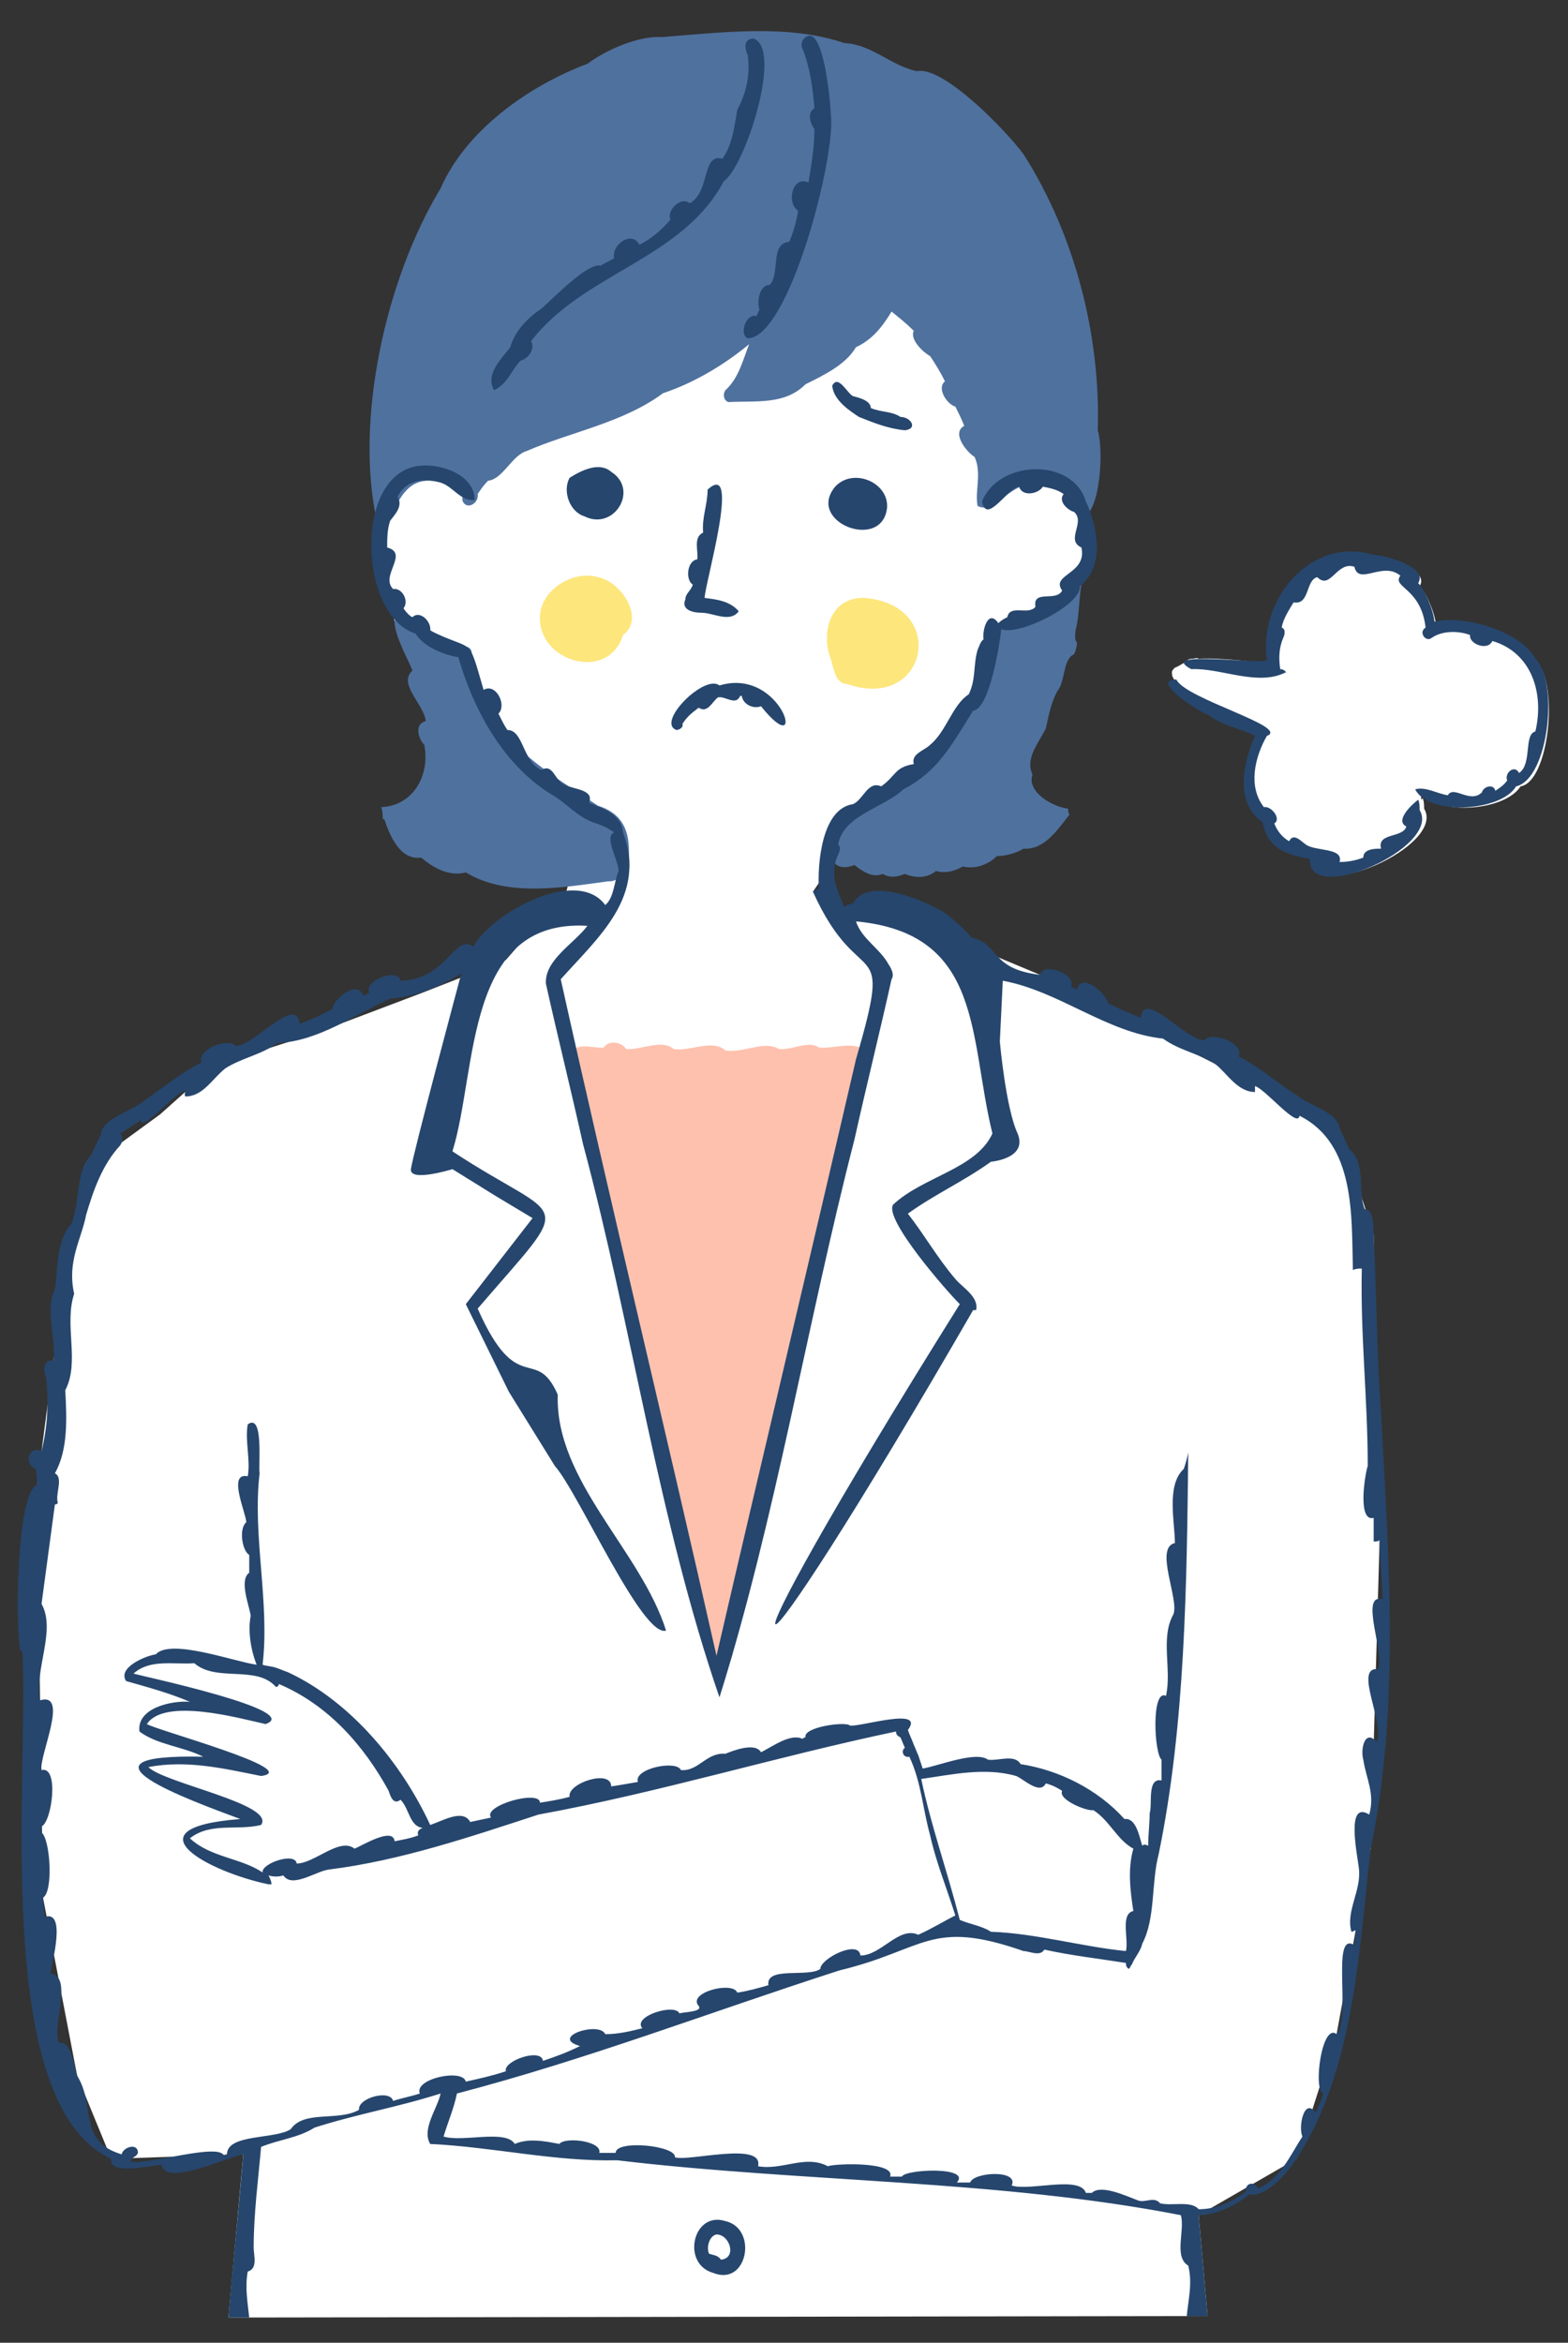<?xml version="1.0" encoding="utf-8"?>
<!-- Generator: Adobe Illustrator 27.4.0, SVG Export Plug-In . SVG Version: 6.00 Build 0)  -->
<svg version="1.1" id="レイヤー_1" xmlns="http://www.w3.org/2000/svg" xmlns:xlink="http://www.w3.org/1999/xlink" x="0px"
	 y="0px" viewBox="0 0 105.7 157.9" style="enable-background:new 0 0 105.7 157.9;" xml:space="preserve">
<rect x="0" y="0" width="105.7" height="157.9" fill="#333333" stroke="none"/>
<style type="text/css">
	.st0{fill:#FFFFFF;}
	.st1{fill:#FDE67C;}
	.st2{fill:#FEC1AE;}
	.st3{fill:#4F719E;}
	.st4{fill:#26466D;}
</style>
<polygon class="st0" points="62.1,12.6 73,26.3 73,38.9 69.3,49.2 61.5,56.1 56.5,57.6 54.8,60.1 57.7,62.1 61.5,62.1 70.1,65.7 
	81.9,71.7 90.3,76.1 92.6,83.2 93,103.8 92.4,124.6 90.1,137.1 87.4,145.5 80.8,149.3 81.4,156.1 15.4,156.2 16.4,145.2 7.5,145.5 
	5.2,139.9 2.9,127.9 2.7,114.6 2.5,100.1 3.6,91.7 5.6,78.9 10.8,75.1 14.5,71.8 21.1,69.7 28.5,66.9 34.1,64.7 38.2,60 39.5,55.2 
	34.1,52.4 32.2,47.6 26.6,41.9 25.4,35.1 25,29 33.2,14.4 "/>
<path class="st0" d="M103.6,44.6c-0.9-1.8-4.8-3-6.8-2.5c-0.1-0.9-0.7-2.2-1.1-2.6c0.7-1.1-2.3-1.9-3-1.9c-4.3-1.3-7.8,3.1-7.2,7.1
	c-0.3,0-3.2-0.4-4.7-0.3c-0.1-0.1-0.3,0-0.4,0l0,0c-0.3,0-0.4,0.1-0.4,0.2c-0.3,0.1-0.5,0.3-0.8,0.4c-0.1,0.1-0.2,0.2-0.2,0.3
	s0,0.3,0.1,0.4c0,0.1,0.1,0.1,0.2,0.2c-0.9,0.3,2,2.2,2.5,2.2c0.8,0.7,2.2,0.9,3.1,1.4c-0.8,1.8-1.4,4.5,0.5,5.8
	c0.4,1.9,1.7,2.2,3.2,2.5C88.4,61,97.5,57,96,54.5c0-0.2,0-0.5-0.1-0.7l-0.1,0.1v-0.1c0,0,0,0,0-0.1c0,0,0-0.1,0.1-0.1v-0.1
	c1.3,1.5,5.6,1.1,6.6-0.5C104.4,52.7,105.1,46.2,103.6,44.6z"/>
<g>
	<path class="st1" d="M40.3,38.9c-1.7-0.5-3.9,0.9-3.9,2.7c-0.1,3,4.6,4.4,5.6,1.2l0,0l0,0C43.5,41.7,41.9,39.2,40.3,38.9z"/>
	<path class="st1" d="M58.3,40.3c-2.3-0.1-3,2.3-2.3,4.1c0.2,0.6,0.3,1.7,1.1,1.7C62.5,48,64,40.8,58.3,40.3z"/>
	<path class="st2" d="M58.4,70.7c-0.1,0-0.2-0.1-0.2,0l0,0l0,0c-0.9-0.5-2,0-3-0.1c-0.7-0.5-1.8,0.2-2.7,0.1l0,0l0,0
		c-1-0.6-2.4,0.3-3.6,0.1l0,0l0,0c-0.9-0.8-2.4,0.1-3.5-0.1c-0.8-0.7-2.2,0.1-3.2,0l0,0l0,0c-0.3-0.5-1.2-0.6-1.5-0.1
		c-0.6,0.1-2.3-0.5-1.9,0.6c1.3,6.7,3.2,13.4,4.5,20.1c0,3.6,2.1,7,2.3,10.6c0.3,2.8,0.9,5.6,1.7,8.3c0.2,0.5,0.7,3.8,1.4,2.3
		c1.2-0.7,0.6-2.6,0.7-3.8c0.6-4.5,2.6-8.8,3.1-13.4C54.2,87.2,56.9,78.5,58.4,70.7z"/>
	<path class="st3" d="M54.3,25.9c1.2-0.6,2.7-1.3,3.4-2.5c1.1-0.5,1.8-1.4,2.4-2.4c0.5,0.4,1,0.8,1.5,1.3c-0.3,0.6,0.7,1.5,1.1,1.7
		c0.4,0.6,0.7,1.1,1,1.7c-0.6,0.5,0.2,1.6,0.7,1.7c0.2,0.4,0.4,0.8,0.6,1.3c-0.9,0.5,0.2,1.8,0.7,2.1c0.5,1.1,0,2.3,0.2,3.3
		c1.3,0.7,2.3-2.3,5.4-1.5c0.5,0.7,1.3,1.1,1.3,2c0.1,0.2,0.3,0.3,0.4,0.3c1.2-0.5,1.4-4.6,1-5.9c0.2-6.3-1.5-13.1-5-18.6
		c-1.1-1.5-5.4-6-7.2-5.6c-1.8-0.4-3-1.8-4.9-1.9c-3.8-1.3-8.3-0.7-12.3-0.4c-1.6-0.1-3.8,0.9-5,1.8c-4,1.5-8.2,4.5-9.9,8.4
		c-3.7,6.1-5.8,15.6-4.3,22.4c0,0.3,0.2,0.6,0.5,0.8l0,0c1.1-2.7,1.8-4.5,5.1-2.9c0.3,0.2,0.1,0.6,0.2,0.8c0.3,0.6,1.1,0.1,1-0.5
		c0.2-0.3,0.4-0.6,0.7-0.9c1-0.1,1.6-1.7,2.6-2c3-1.3,6.5-1.9,9.2-3.9c2.1-0.7,4.1-1.9,5.8-3.3c-0.4,1-0.7,2.3-1.6,3.1
		c-0.2,0.3-0.1,0.7,0.2,0.8C51,27,52.9,27.3,54.3,25.9z"/>
	<path class="st3" d="M42.4,57.4c0-1.5-0.5-2.6-2.1-3.1c-2.8-1.9-5.9-3.6-7.5-6.7c-2.1-3.2,0.2-4.1-2.2-4.1c-1-0.3-1.9-1.7-2.9-1.4
		c0-0.8-1-1.2-1.1-0.2c0,1,1,2.7,1.2,3.3c-1,0.9,0.8,2.3,0.9,3.4c-0.8,0.2-0.5,1.2-0.1,1.6c0.4,2-0.7,4.1-2.9,4.2
		c0.1,0.3,0.1,0.5,0.1,0.8h0.1c0.4,1.2,1.1,2.8,2.5,2.6c0.8,0.7,1.9,1.3,3,1c2.8,1.7,6.6,1,9.6,0.6c0.2,0,0.3,0,0.5-0.1
		c0.1,0.2,0.2,0.3,0.4,0.4C42.6,59,42.4,58.1,42.4,57.4z"/>
	<path class="st3" d="M72.5,42.5c0.3-1.1,0.2-2.4,0.5-3.6c-0.2,0-0.3,0.2-0.4,0.4c-0.5-0.1-0.6,0.5-0.6,0.9c-9,4-3.7,1.2-7.9,9.4
		c-1.8,2.7-5.1,3.8-7.3,6c-1.3,0.8-1.2,3.5,0.8,2.7c0.5,0.4,1.2,0.9,1.9,0.6c0.5,0.3,1,0.2,1.5,0c0.7,0.3,1.5,0.3,2.1-0.2
		c0.6,0.2,1.3,0,1.8-0.3c0.8,0.2,1.7-0.1,2.3-0.7c0.6,0,1.3-0.2,1.8-0.5c1.4,0.1,2.3-1.3,3.1-2.3C72,54.8,72,54.6,72,54.5
		c-1-0.1-2.8-1.1-2.4-2.3c-0.5-1.1,0.4-2.1,0.9-3.1c0.2-0.9,0.4-2,0.9-2.7c0.4-0.7,0.3-2,1-2.3c0.1-0.2,0.2-0.5,0.2-0.8
		C72.4,43.1,72.5,42.8,72.5,42.5z"/>
</g>
<g>
	<path class="st4" d="M35.1,24.3c0.5-0.1,1-0.8,0.7-1.3c3.5-4.6,10.2-5.5,13-10.8c1.4-0.9,4-8.9,2-9.6c-0.7,0-0.6,0.7-0.4,1.1
		c0.2,1.3-0.1,2.6-0.7,3.7c-0.2,1.1-0.3,2.3-1,3.3c-1.4-0.4-0.8,2.2-2.2,3c-0.6-0.5-1.6,0.5-1.3,1.1c-0.6,0.7-1.3,1.3-2.1,1.7
		c-0.5-1-1.9,0-1.7,0.9c-0.3,0.2-0.6,0.3-0.9,0.5c-0.9-0.2-3.2,2.2-4,2.9c-0.9,0.6-1.8,1.5-2.1,2.6c-0.6,0.8-1.7,1.8-1.1,2.9
		C34.2,25.9,34.5,24.9,35.1,24.3z"/>
	<path class="st4" d="M51.2,20.9c-0.1,0.1-0.1,0.2-0.2,0.4c-0.7-0.2-1.2,1.2-0.6,1.5c2.8,0,6-12.4,5.6-15.1c0-0.7-0.5-6.4-1.8-5.1
		C54,2.8,54,3.1,54.1,3.3c0.5,1.2,0.7,2.7,0.8,4c-0.5,0.3-0.3,1,0,1.4c0,1.2-0.2,2.4-0.4,3.6c-1.1-0.5-1.5,1.4-0.7,1.9
		c-0.1,0.7-0.3,1.4-0.6,2.1c-1.3,0.1-0.6,2.1-1.3,2.9C51.2,19.2,51,20.3,51.2,20.9z"/>
	<path class="st4" d="M46.2,40.4c-0.3,0.7,0.5,0.9,1.1,0.9c0.8,0,1.9,0.7,2.5-0.1c-0.6-0.7-1.5-0.8-2.3-0.9c0-0.9,2.5-9.4,0.2-7.3
		c0,1-0.4,1.9-0.3,2.9c-0.7,0.3-0.3,1.3-0.4,1.8c-0.7,0.1-0.8,1.4-0.3,1.7C46.6,39.8,46.2,40,46.2,40.4z"/>
	<path class="st4" d="M41.2,31.8c-0.8-0.7-2-0.1-2.8,0.4c-0.5,0.9,0,2.3,1,2.6C41.4,35.8,43.1,33,41.2,31.8z"/>
	<path class="st4" d="M56.3,32.8c-2,2.4,3.2,4.4,3.5,1.4C59.9,32.5,57.5,31.5,56.3,32.8z"/>
	<path class="st4" d="M48.9,149.7c-2.2-0.7-3,2.9-0.8,3.5C50.4,154.1,51.1,150.2,48.9,149.7z M48.6,152.3c-0.2-0.3-0.5-0.3-0.8-0.4
		c-0.2-0.4,0-1.2,0.5-1.3C49.2,150.6,49.7,152.2,48.6,152.3z"/>
	<path class="st4" d="M57.9,28.1c1,0.4,2,0.8,3.1,0.9c0.9-0.1,0.4-0.9-0.3-0.9c-0.6-0.4-1.3-0.3-2-0.6c0-0.5-0.8-0.7-1.2-0.8
		c-0.4-0.2-1-1.5-1.4-0.7C56.2,27,57.3,27.7,57.9,28.1z"/>
	<path class="st4" d="M47.1,47.7c0.6,0.4,0.9-0.4,1.3-0.7c0.5-0.1,1.2,0.6,1.5-0.1c0,0,0,0,0.1,0c0.1,0.6,0.8,0.9,1.3,0.7
		c3.2,4,1.5-2.7-2.8-1.4c-1-0.8-4.3,2.5-2.9,3c0.2,0,0.5-0.2,0.4-0.4C46.3,48.3,46.7,48,47.1,47.7z"/>
	<path class="st4" d="M80.3,45.1c2-0.1,4.5,1.2,6.4,0.2c-0.1-0.1-0.2-0.2-0.4-0.2c-0.1-0.7-0.1-1.4,0.2-2.1c0.1-0.2,0.2-0.6-0.1-0.7
		c0.1-0.6,0.5-1.2,0.8-1.7c1.1,0.2,0.8-1.5,1.6-1.7c0.9,0.9,1.3-1.1,2.5-0.7c0.3,1.3,1.9-0.4,3.1,0.6c-0.6,0.8,1.4,0.8,1.7,3.5
		c-0.5,0.3,0,1,0.4,0.7l0,0c0.7-0.5,1.8-0.5,2.6-0.2c-0.1,0.6,1.2,1.1,1.5,0.4c2.7,0.8,3.5,3.6,2.9,6.1c-0.8,0.2-0.2,2.2-1.1,2.8
		c-0.3-0.6-1,0-0.8,0.5c-0.2,0.3-0.5,0.5-0.8,0.7c-0.1-0.5-0.8-0.3-0.9,0.1c-0.8,0.8-1.9-0.5-2.3,0.2c-0.7-0.1-1.5-0.6-2.2-0.4
		c0.9,1.8,5.8,1.5,6.8-0.2c2.2-0.5,2.9-7.1,1.3-8.6c-0.9-1.8-4.8-3-6.8-2.5c-0.1-0.9-0.7-2.2-1.1-2.6c0.7-1.1-2.3-1.9-3-1.9
		c-4.3-1.3-7.8,3.1-7.2,7.1C85,44.8,77.9,43.8,80.3,45.1z"/>
	<path class="st4" d="M81.5,48.2c0.8,0.7,2.2,0.9,3.1,1.4c-0.8,1.8-1.4,4.5,0.5,5.8c0.4,1.9,1.7,2.2,3.2,2.5
		c-0.2,3.2,8.9-0.8,7.4-3.3c0-0.2,0-0.5-0.1-0.7c-0.4,0.3-1.6,1.4-0.8,1.8c-0.2,0.8-2,0.4-1.7,1.5c-0.4,0-1.2,0-1.2,0.6
		c-0.5,0.2-1.1,0.3-1.6,0.3c0.3-1-1.7-0.7-2.3-1.2c-0.3-0.2-0.8-0.8-1.1-0.2c-0.5-0.3-0.8-0.7-1-1.2c0.5-0.3-0.2-1.2-0.7-1.1
		c-1.1-1.4-0.6-3.4,0.2-4.8c1.6-0.6-5.5-2.5-6.1-3.8C77.4,45.8,81,48.1,81.5,48.2z"/>
	<path class="st4" d="M1.4,111.3c0.1,0,0.1-0.1,0.1-0.1c0.5,8.1-2.2,30.6,6,34.3c-0.2,1.1,2.4,0.5,3.4,0.4c0.2,1.5,4.4-0.5,5.5-0.7
		c-0.3,3.6-0.7,7.3-1,11h1.4c-0.1-1-0.3-2-0.1-3.1c0.7-0.2,0.4-1.1,0.4-1.6c0-2.3,0.3-4.5,0.5-6.8c1.2-0.5,2.5-0.6,3.6-1.3
		c2.8-0.9,5.7-1.4,8.5-2.3c-0.2,1-1.3,2.4-0.7,3.4c4.2,0.2,8.4,1.2,12.6,1.1c12.6,1.5,25.7,1.3,38,3.7c0.3,1-0.5,2.8,0.5,3.4
		c0.3,1.2,0,2.3-0.1,3.4h1.4c-0.2-2.3-0.4-4.5-0.6-6.8c1.2,0,2.6-0.7,3.4-1.4c1.1,0.2,2.4-1.2,3.2-2.4c3.9-6,4.2-14,5-20.9
		c2-9.6,1.2-19.8,0.7-29.3c-0.3-4.1-0.3-8.1-0.5-12.1c0-0.5,0-1.7-0.6-1.7c-0.5-1.2,0.1-3.1-1-4c-0.2-0.3-0.4-0.9-0.7-1.4
		c0-1.1-2.1-1.6-2.9-2.3c-1.3-0.8-2.5-1.9-3.9-2.6c0.4-0.9-1.8-1.7-2.3-1.1c-1.2,0.1-4.1-3.5-4.3-1.5c-0.7-0.3-1.5-0.6-2.2-1
		c-0.2-0.7-1.8-2.1-2.1-0.9c-0.1-0.1-0.2-0.1-0.4-0.2c0.4-0.8-1.8-1.7-2.1-0.8c-3.4-0.4-2.7-2.1-4.6-2.5c-0.5-0.6-1.1-1.1-1.7-1.6
		c-1.4-0.9-5.3-2.6-6.3-0.7c-0.2,0-0.4,0.1-0.6,0.2c-0.5-1.2-1-2.2-0.4-3.5c0.1-0.2,0.2-0.5,0-0.7c0.4-2,3-2.4,4.4-3.7
		c2.3-1.2,3.2-2.9,4.7-5.3c1.1-0.1,1.8-4.5,1.9-5.5c1.1,0.5,5.4-1.6,5.3-2.9c1.7-1.3,1.2-4,0.4-5.7c-0.9-3-5.9-2.8-7,0
		c0.3,1.6,1.7-0.9,2.5-1c0.2,0.7,1.3,0.5,1.6,0c0.5,0.1,1,0.2,1.4,0.5c-0.4,0.5,0.3,1.1,0.7,1.2c0.8,0.7-0.6,1.9,0.5,2.4
		c0.4,1.8-2.1,1.8-1.3,2.9c-0.4,0.8-2-0.1-1.8,1.1c-0.5,0.6-1.7-0.2-1.9,0.7c-0.2,0.1-0.4,0.2-0.6,0.4c-0.7-1-1.1,0.5-1,1.1
		c-0.2,0.1-0.3,0.5-0.4,0.7c-0.3,1-0.1,2-0.6,3c-1.1,0.7-1.5,2.5-2.6,3.4c-0.4,0.4-1.3,0.6-1.1,1.3c-1.3,0.2-1.2,0.8-2.2,1.5
		c-0.9-0.4-1.2,0.9-1.9,1.2c-2.1,0.3-2.4,4-2.3,5.7c-0.1,0-0.3,0.1-0.4,0.2c3.2,7.1,5.5,2.4,2.9,11.3c-3.1,13.4-6.3,26.8-9.4,40.2
		C44.9,96.5,41.2,81.3,37.8,66c2.6-2.9,5.8-5.6,4.2-9.9c-0.1-1.2-1.3-1.6-2.3-2c0.4-0.9-1.1-0.9-1.6-1.2c-0.7-0.2-0.8-1.5-1.6-1
		c-1.3-0.6-1.2-2.7-2.3-2.7c-0.2-0.3-0.4-0.7-0.6-1.1c0.6-0.6-0.2-2.1-1-1.6c-1.1-3.8-0.6-2.5-3.6-4c0.1-0.6-0.7-1.4-1.2-0.9
		c-0.2-0.1-0.4-0.3-0.6-0.6c0.4-0.5-0.1-1.4-0.7-1.3c-0.9-0.9,1.1-2.4-0.4-2.8c0-0.6,0-1.2,0.2-1.8c0.3-0.4,0.9-1,0.5-1.6
		c0.5-1.1,1.7-1.3,2.8-1c0.9,0.2,1.4,1.3,2.4,1.2c0-1.7-2.3-2.5-3.8-2.3c-4.4,0.6-4,10.1-0.2,11.3c0.6,0.9,1.8,1.4,2.9,1.6
		c1,3.5,3,7.2,6.2,9.2c1.1,0.6,1.8,1.6,3.1,2c0.6,0.2,0.9,0.4,1.2,0.6c-0.7,0.3,0.3,1.9,0.3,2.6c-0.3,0.7-0.3,1.8-0.9,2.3
		c-1.9-2.6-7.6,0.5-8.9,2.8c-1.3-0.9-1.7,2.2-4.9,2.3c-0.2-0.9-2.5,0-2.1,0.8c-0.1,0.1-0.2,0.1-0.4,0.2c-0.4-1.1-2,0.2-2.1,0.9
		c-0.7,0.4-1.4,0.7-2.2,1c-0.2-2-3.1,1.5-4.3,1.5c-0.6-0.6-2.7,0.3-2.3,1.1c-1.4,0.7-2.6,1.7-3.9,2.6c-0.8,0.7-2.9,1.2-2.9,2.3
		c-0.3,0.5-0.5,1.1-0.7,1.4c-1,1-0.7,3.2-1.3,4.6c-1,1.1-0.9,3-1.1,4.4c-0.7,1.4,0.1,3.3-0.1,4.8c-0.7-0.1-0.7,0.7-0.5,1.1
		c0.2,1.7,0.1,3.4-0.3,5c-0.9-0.4-1.2,0.9-0.4,1.2c0.1,0.4,0.1,0.8,0.1,1.1C1.1,100.5,1,110.1,1.4,111.3z M37.4,98.8
		c1.6,1.8,5.9,11.6,7.5,11.1c-1.7-5.4-7.5-10.1-7.3-15.9c-1.5-3.4-2.7,0.3-5.4-5.8c6.7-7.8,5.9-5.6-1.7-10.6
		c1.7-5.5,0.8-15.7,9.1-15.2c-0.9,1.2-2.9,2.3-2.8,3.9c0.8,3.6,1.7,7.2,2.5,10.8c3.3,12.3,5.1,25.4,9.2,37.3
		c3.8-12.1,5.9-25.2,9.1-37.6c0.8-3.6,1.7-7.2,2.5-10.8c0.2-0.3,0-0.7-0.2-1c-0.6-1.1-1.8-1.7-2.2-2.9c8.6,0.8,7.6,7.8,9.2,14.3
		c-1.1,2.4-4.7,2.9-6.7,4.8c-0.6,1,3.6,5.8,4.5,6.7c-17.9,28.6-15.5,28.8,0.9,0.4c0.1,0,0.1,0,0.2,0c0.2-0.9-0.9-1.5-1.4-2.1
		c-1.2-1.4-2.1-3-3.2-4.4c1.8-1.3,3.8-2.2,5.6-3.5c0,0,2.5-0.2,1.8-1.9c-0.8-1.7-1.2-6.2-1.2-6.2l0.2-4.1c3.8,0.7,7,3.5,10.8,3.9
		c1.1,0.8,2.4,1,3.5,1.7c0.8,0.6,1.5,1.9,2.7,1.9c0-0.1,0-0.3,0-0.4c0.7,0.2,2.9,2.9,3,2c3.8,1.9,3.5,6.8,3.6,10.4
		c0.2-0.1,0.4-0.1,0.6-0.1c-0.1,4.5,0.4,8.8,0.4,13.3c-0.2,0.6-0.7,3.8,0.4,3.5c0,0.5,0,1.1,0,1.6c0.1,0,0.3,0,0.4-0.1
		c0,1.4,0.2,2.7,0.2,4c-1.6-0.5,0.2,3.8-0.3,4.7c-1.7-0.2,0.5,3.7-0.1,4.9c-0.8-0.9-1.1,0.5-0.9,1.2c0.2,1.3,0.8,2.3,0.4,3.7
		c-1.6-1-0.8,2.7-0.7,3.6c0.2,1.5-0.9,2.9-0.5,4.3c0.1,0,0.2-0.1,0.3-0.1c0,0.3-0.1,0.7-0.1,1c-1.6-1-0.2,4.9-1.2,6
		c-1-0.8-1.6,3.8-0.9,4c-0.1,0.4-0.3,0.8-0.5,1.3c-0.8-1.1-1.2,1-0.9,1.6c-0.8,1.2-1.5,2.9-3,3.5c-0.2-0.5-0.9-0.4-0.8,0.2
		c-0.9,0.7-2,1.2-3.2,1.2c-0.5-0.6-1.8-0.2-2.6-0.4c-0.4-0.5-1,0-1.5-0.2c-0.8-0.3-2.5-1.1-3.1-0.5c-0.1,0-0.3,0-0.4,0
		c-0.4-1.2-3.8-0.1-5-0.5c0.5-1.1-2.6-0.9-2.8-0.2c-0.3,0-0.6,0-0.9,0c1-1.1-3.5-0.9-3.7-0.4c-0.3,0-0.6,0-0.8,0
		c0.4-1-3.6-0.9-4.2-0.7c-1.5-0.8-3.1,0.3-4.7,0c0.4-1.7-4.7-0.3-5.6-0.6c0.1-0.8-4-1.2-4-0.3c-0.4,0-0.7,0-1.1,0
		c0.2-0.8-2.3-1.1-2.7-0.6c-1-0.2-2.1-0.4-3,0c-0.6-1-3.5-0.1-4.8-0.5c0.3-1,0.7-1.9,0.9-2.9c8.8-2.3,17.1-5.5,25.8-8.3
		c5.8-1.4,6.1-3.5,12.4-1.3c0.4,0,1.1,0.4,1.4-0.1c1.8,0.4,3.6,0.6,5.5,0.9c0,0.1,0,0.3,0.2,0.4c0.1-0.1,0.1-0.2,0.2-0.3l0,0
		c0.2-0.5,0.6-0.9,0.7-1.4c0.9-1.7,0.6-4.1,1.1-6l0,0c1.8-8.7,1.9-18.2,2-27.1c-0.1,0.5-0.2,0.8-0.3,1.1c-1.2,1.1-0.6,3.6-0.6,5
		c-1.4,0.3,0.3,3.8-0.1,4.8c-0.9,1.6-0.1,3.7-0.5,5.5c-1-0.5-0.8,3.9-0.3,4.3c0,0.5,0,0.9,0,1.4c-1-0.2-0.6,1.6-0.8,2.2l0,0
		c0,0.7-0.1,1.4-0.1,2.2c-0.2-0.1-0.3-0.1-0.4,0c-0.2-0.6-0.4-1.9-1.2-1.8c-1.8-2-4.4-3.3-7-3.7c-0.4-0.7-1.5-0.2-2.2-0.3
		c-0.8-0.6-3.3,0.4-4.4,0.6c-0.1-0.3-0.2-0.6-0.3-0.9l0,0c-0.1-0.2-0.2-0.5-0.3-0.7l0,0c-0.1-0.3-0.3-0.7-0.4-1
		c1.2-1.6-3.2-0.2-3.9-0.3c-0.3-0.3-3.2,0.1-3,0.8c-0.1,0-0.1,0-0.2,0.1c-0.8-0.4-2,0.5-2.8,0.9c-0.4-0.7-1.9-0.1-2.4,0.1
		c-1.3-0.1-1.8,1.2-3,1.1c-0.3-0.7-3.2-0.1-2.9,0.8c-0.6,0.1-1.1,0.2-1.8,0.3c0-1.2-3-0.2-2.8,0.7c-0.7,0.2-1.4,0.3-2,0.4
		c0-0.9-3.9,0.2-3.3,1c-0.5,0.1-0.9,0.2-1.4,0.3c-0.5-0.9-1.8-0.1-2.7,0.2c-1.9-4.1-5.3-8.3-9.6-10.3l0,0c-0.3-0.1-0.5-0.2-0.8-0.3
		l0,0c-0.3-0.1-0.6-0.1-0.9-0.2c0.5-4.2-0.7-8.7-0.2-12.9c-0.1-0.5,0.3-4.1-0.8-3.3c-0.2,1.1,0.2,2.4,0,3.5
		c-1.4-0.3-0.1,2.5-0.1,3.1c-0.5,0.4-0.3,1.9,0.2,2.2c0,0.4,0,0.8,0,1.2c-0.7,0.5,0,2.2,0.1,2.9c-0.2,1,0,2.3,0.4,3.3
		c-1.5-0.2-5.8-1.8-6.8-0.7c-0.7,0.1-2.6,0.9-2,1.8c1.4,0.4,2.9,0.8,4.3,1.4c-1.2-0.1-3.6,0.4-3.4,2c1.2,0.9,2.9,1,4.3,1.7
		c-9.5-0.2-1,2.9,2.5,4.2c-7.8,0.6-2,3.6,1.9,4.4l0,0c0.1,0,0.1,0,0.2,0c0-0.2-0.1-0.4-0.2-0.6c0.3,0.1,0.7,0.1,1,0
		c0.6,0.9,2.2-0.3,3.1-0.4c4.8-0.6,9.5-2.2,14.1-3.7c8.2-1.5,16-3.9,24.1-5.6c0,0.2,0.1,0.3,0.3,0.4c0.1,0.2,0.2,0.5,0.3,0.7
		c-0.3,0.2-0.1,0.7,0.3,0.6c0.8,1.7,0.9,3.5,1.4,5.3c0.4,1.8,1.1,3.5,1.7,5.4c-0.8,0.4-1.6,0.9-2.5,1.3c-1.3-0.6-2.5,1.4-3.9,1.4
		c-0.1-1.1-2.7,0.2-2.7,0.9c-0.8,0.6-3.7-0.2-3.5,1.1c-0.7,0.2-1.4,0.4-2.1,0.5c-0.3-0.8-3.4,0-2.6,0.9c0.3,0.4-1,0.4-1.3,0.5
		c-0.3-0.7-3.2,0.2-2.5,1c-0.8,0.2-1.6,0.4-2.5,0.4c-0.4-0.9-3.8,0.2-1.7,0.8c-0.8,0.4-1.6,0.7-2.5,1c-0.1-0.9-2.7,0-2.5,0.7
		c-0.9,0.3-1.8,0.5-2.7,0.7c-0.2-0.9-3.5-0.2-3.1,0.8c-0.6,0.2-1.2,0.3-1.8,0.5c-0.2-0.8-2.4-0.2-2.3,0.6c-1.4,0.8-3.7,0-4.6,1.3
		c-1,0.7-4.3,0.3-4.3,1.7c-0.1,0-0.1,0-0.2,0.1c-0.3-0.9-5,0.6-6.3,0.4c0-0.3,0.4-0.3,0.5-0.6c0-0.7-1-0.4-1.1,0.1
		c-3-0.9-1.7-3.2-3-5.3c-0.2-0.6-0.4-2.4-1.2-2.2c-0.6-0.9,1-4.5-0.6-4.7c0.1-0.7,1.1-4.3-0.4-3.8c0-0.4-0.1-0.9-0.1-1.3
		c0.7-0.4,0.5-3.9-0.1-4.4c0-0.1,0-0.3,0-0.4c0.7-0.3,1.2-4.1,0-3.8c-0.2-0.9,1.9-5.3-0.1-4.7c-0.4-2.1,1.1-4.7,0.1-6.5
		c0.3-2.2,0.6-4.5,0.9-6.7c0.1,0,0.1,0,0.2-0.1c-0.2-0.6,0.4-1.7-0.2-2c0.9-1.6,0.8-3.7,0.7-5.6c1-1.9-0.1-4.4,0.6-6.5
		c-0.5-2.2,0.5-3.7,0.8-5.3c0.5-1.7,1.1-3.4,2.3-4.7c0.2-0.3,0.2-0.6,0-0.8c0.5-0.3,0.9-0.6,1.4-0.9c0,0.9,2.2-1.8,3-2
		c0,0.1-0.1,0.3,0,0.4c1.2,0,1.8-1.2,2.7-1.9c1.1-0.7,2.4-0.9,3.5-1.7c2.7-0.1,5.2-1.9,7.6-3c1.7-0.1,3.4-0.8,4.8-1.7
		c0,0-3.3,12.3-3.4,13.2s2.8,0,2.8,0l2.9,1.8l2.5,1.5l-4.5,5.8l2.9,5.9L37.4,98.8z M73.7,122c1.1,0.7,1.6,2,2.7,2.6
		c-0.4,1.4-0.2,2.9,0,4.2c-0.9,0.2-0.3,1.9-0.5,2.7c-3-0.3-6.1-1.2-9.1-1.3c-0.6-0.4-1.4-0.5-2.1-0.8c-0.9-3.5-1.9-6.2-2.6-9.5
		c2.1-0.3,4.3-0.8,6.4-0.2c0.5,0.2,1.6,1.3,2,0.5c0.4,0.1,0.8,0.3,1.1,0.5C71.3,121.3,73.3,122.1,73.7,122z M28.2,123.7
		c-0.5,0.2-1.1,0.3-1.6,0.4c-0.1-1-2.2,0.3-2.7,0.5c-1-0.8-2.7,1-3.9,1c-0.1-0.8-2.4,0-2.3,0.6c-1.5-1-3.5-1-4.9-2.3
		c1.4-1.1,3.2-0.5,4.8-0.9c1-1.4-6.5-2.8-7.6-3.9c2.6-0.5,5.1,0.1,7.6,0.6c2.9-0.4-7.1-3.1-7.7-3.5c1.2-1.8,6.2-0.4,8,0
		c2.6-0.9-8.2-3.2-8.9-3.4c1.1-1,2.7-0.6,4.1-0.7c1.5,1.3,4.2,0.1,5.5,1.6c0.1,0,0.2-0.1,0.2-0.2c3.3,1.4,5.7,4.1,7.4,7.2
		c0.1,0.3,0.3,1,0.8,0.6c0.6,0.6,0.6,1.8,1.5,1.9C28.2,123.3,28.1,123.5,28.2,123.7z"/>
</g>
</svg>
